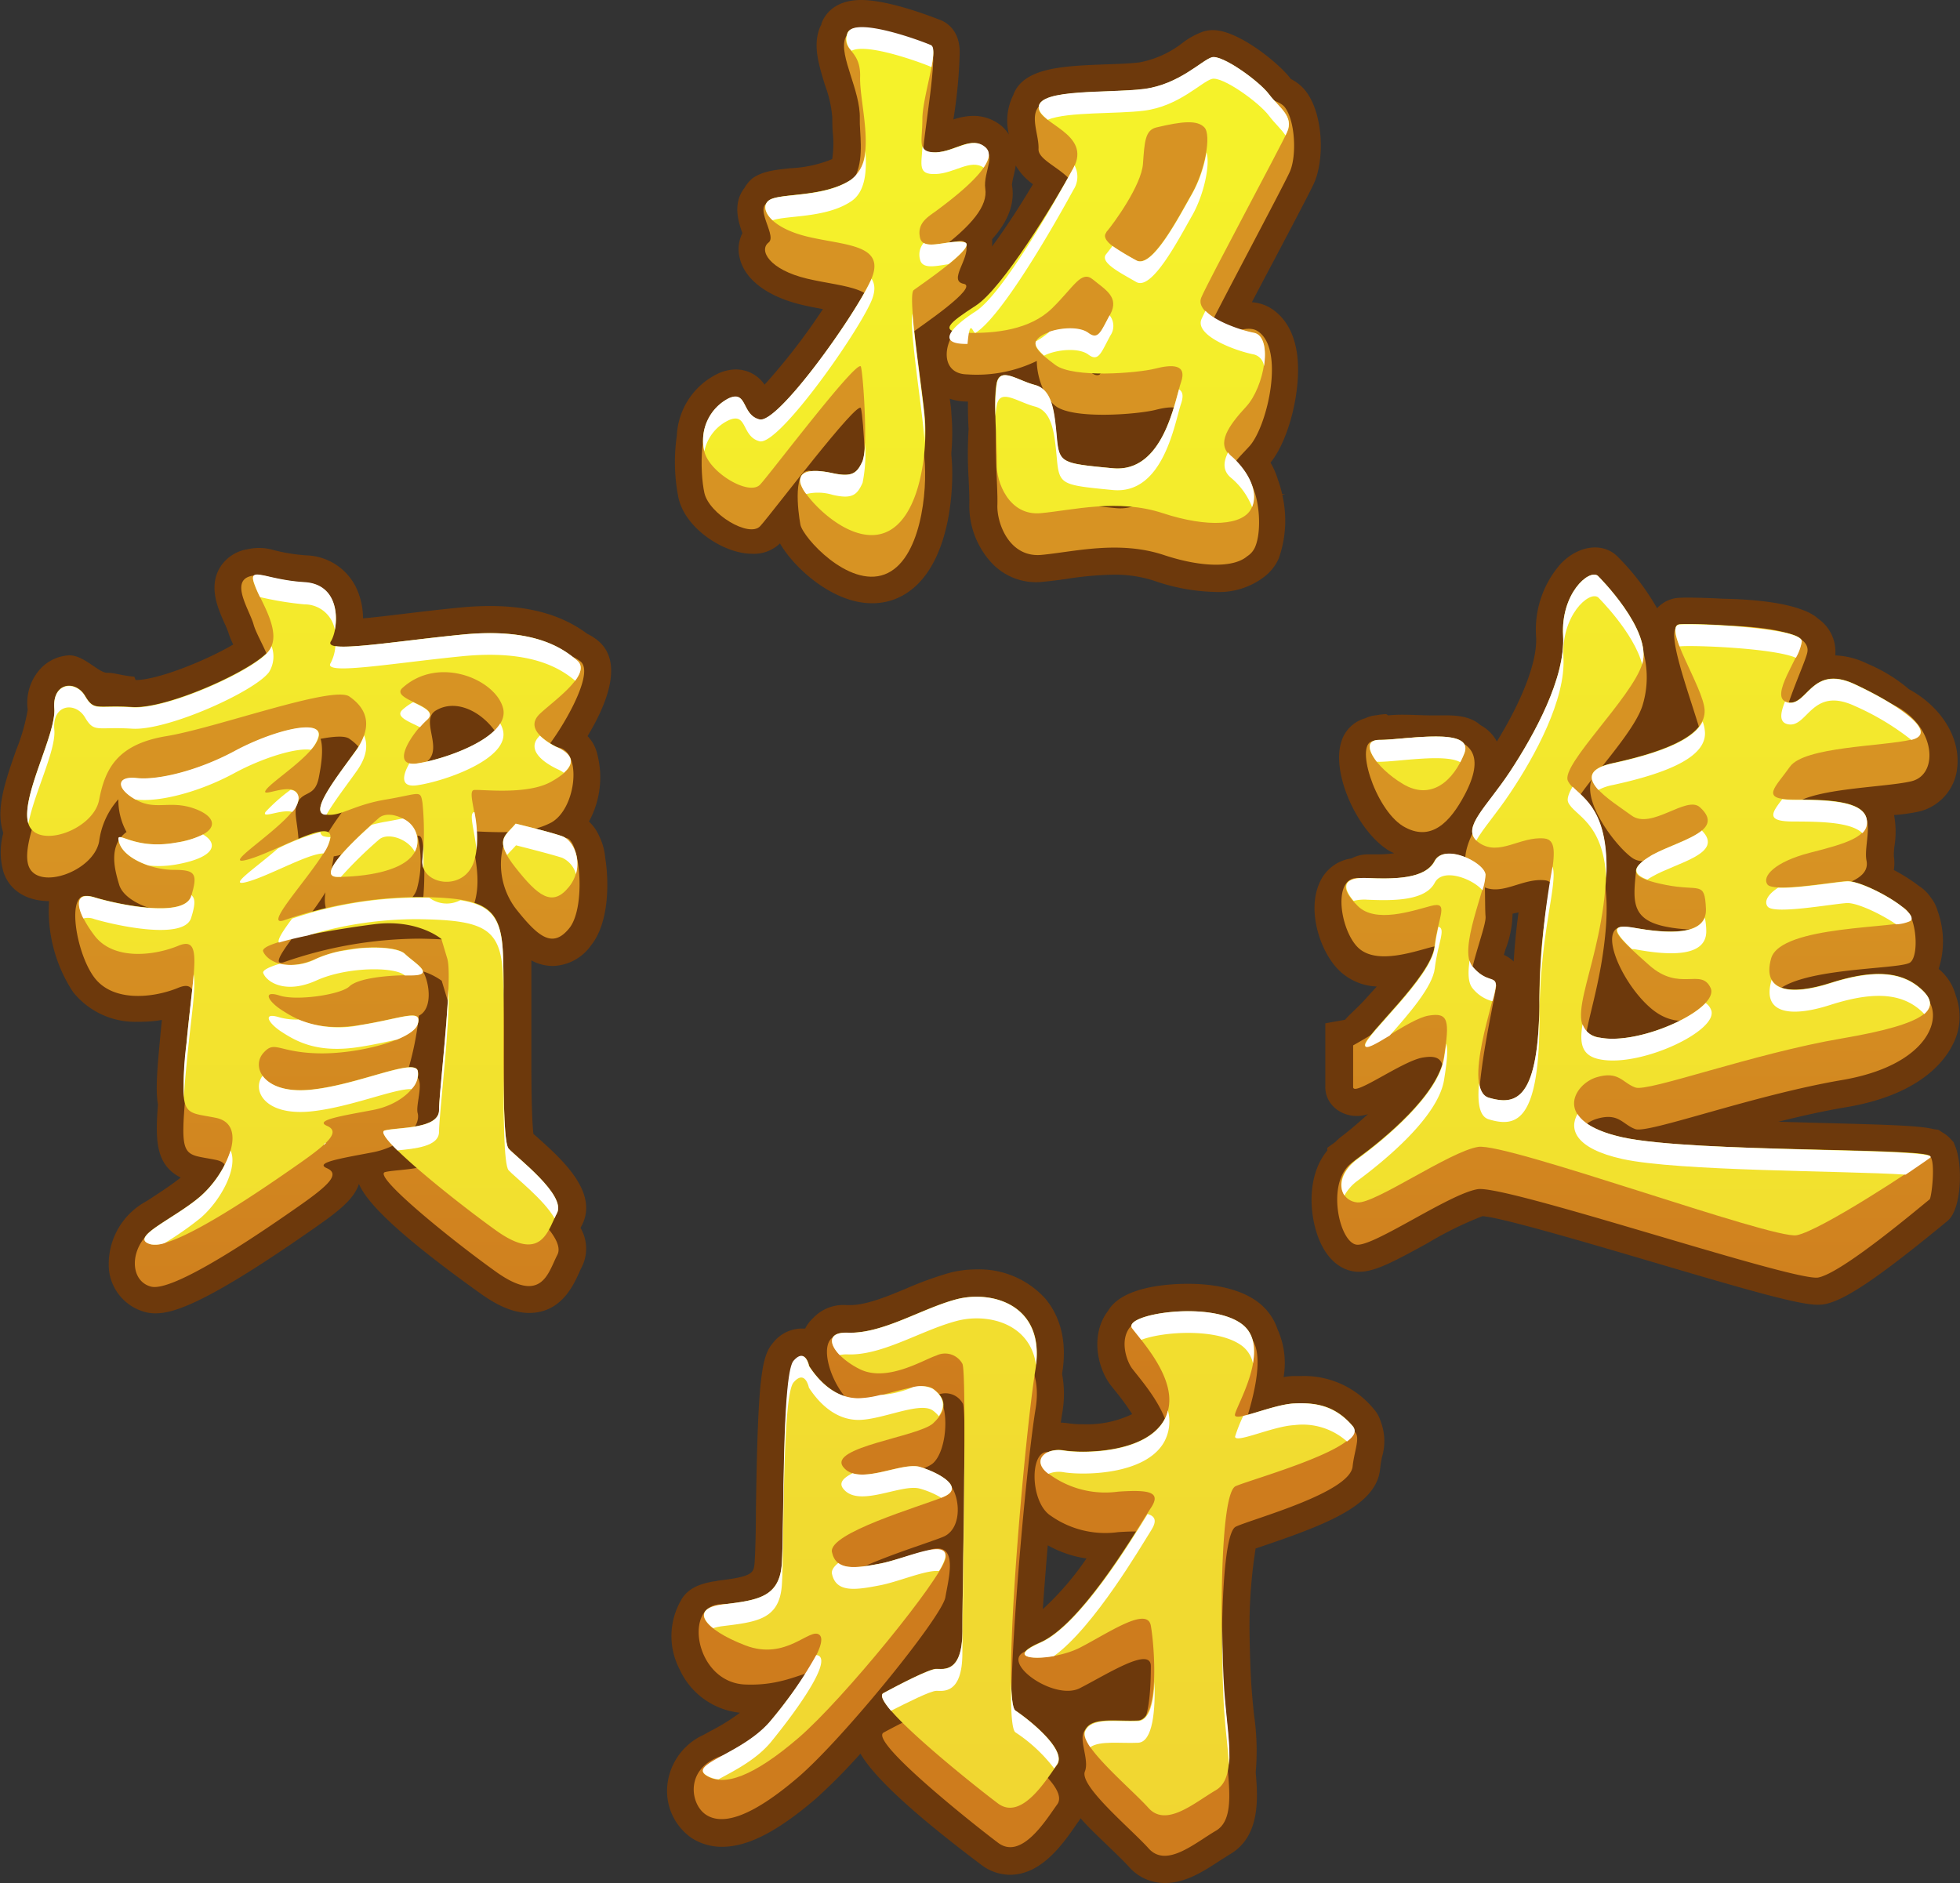 <svg xmlns="http://www.w3.org/2000/svg" xmlns:xlink="http://www.w3.org/1999/xlink" viewBox="0 0 239.61 230.24"><rect x="0" y="0" width="239.61" height="230.24" fill="#333333" stroke="none"/><defs><style>.cls-1{isolation:isolate;}.cls-2{fill:#6d390c;}.cls-3{fill:url(#linear-gradient);}.cls-4{fill:url(#linear-gradient-2);}.cls-5{fill:url(#linear-gradient-3);}.cls-6{fill:url(#linear-gradient-4);}.cls-7{fill:#fff;mix-blend-mode:overlay;}.cls-8{fill:url(#linear-gradient-5);}.cls-9{fill:url(#linear-gradient-6);}.cls-10{fill:url(#linear-gradient-7);}.cls-11{fill:url(#linear-gradient-8);}.cls-12{fill:url(#linear-gradient-9);}.cls-13{fill:url(#linear-gradient-10);}.cls-14{fill:url(#linear-gradient-11);}.cls-15{fill:url(#linear-gradient-12);}.cls-16{fill:url(#linear-gradient-13);}.cls-17{fill:url(#linear-gradient-14);}.cls-18{fill:url(#linear-gradient-15);}.cls-19{fill:url(#linear-gradient-16);}.cls-20{fill:url(#linear-gradient-17);}.cls-21{fill:url(#linear-gradient-18);}</style><linearGradient id="linear-gradient" x1="199.91" y1="103.86" x2="199.91" y2="170.73" gradientUnits="userSpaceOnUse"><stop offset="0" stop-color="#d79323"/><stop offset="1" stop-color="#ce7c1d"/></linearGradient><linearGradient id="linear-gradient-2" x1="173.63" y1="103.86" x2="173.63" y2="170.73" xlink:href="#linear-gradient"/><linearGradient id="linear-gradient-3" x1="200" y1="3.64" x2="200" y2="247.15" gradientUnits="userSpaceOnUse"><stop offset="0.04" stop-color="#f5f22a"/><stop offset="1" stop-color="#f0d332"/></linearGradient><linearGradient id="linear-gradient-4" x1="173.3" y1="3.65" x2="173.3" y2="247.12" xlink:href="#linear-gradient-3"/><linearGradient id="linear-gradient-5" x1="145.23" y1="103.86" x2="145.23" y2="170.73" xlink:href="#linear-gradient"/><linearGradient id="linear-gradient-6" x1="107.14" y1="103.86" x2="107.14" y2="170.73" xlink:href="#linear-gradient"/><linearGradient id="linear-gradient-7" x1="145.44" y1="3.63" x2="145.44" y2="247.15" xlink:href="#linear-gradient-3"/><linearGradient id="linear-gradient-8" x1="115.56" y1="3.63" x2="115.56" y2="247.15" xlink:href="#linear-gradient-3"/><linearGradient id="linear-gradient-9" x1="101.14" y1="3.64" x2="101.14" y2="247.15" xlink:href="#linear-gradient-3"/><linearGradient id="linear-gradient-10" x1="37.37" y1="103.86" x2="37.37" y2="170.73" xlink:href="#linear-gradient"/><linearGradient id="linear-gradient-11" x1="66.03" y1="3.65" x2="66.03" y2="247.13" xlink:href="#linear-gradient-3"/><linearGradient id="linear-gradient-12" x1="38.94" y1="3.63" x2="38.94" y2="247.15" xlink:href="#linear-gradient-3"/><linearGradient id="linear-gradient-13" x1="45.75" y1="3.66" x2="45.75" y2="247.11" xlink:href="#linear-gradient-3"/><linearGradient id="linear-gradient-14" x1="37.17" y1="3.63" x2="37.17" y2="247.15" xlink:href="#linear-gradient-3"/><linearGradient id="linear-gradient-15" x1="136.95" y1="103.86" x2="136.95" y2="170.73" xlink:href="#linear-gradient"/><linearGradient id="linear-gradient-16" x1="103.36" y1="103.86" x2="103.36" y2="170.73" xlink:href="#linear-gradient"/><linearGradient id="linear-gradient-17" x1="136.83" y1="3.64" x2="136.83" y2="247.15" xlink:href="#linear-gradient-3"/><linearGradient id="linear-gradient-18" x1="103.43" y1="3.64" x2="103.43" y2="247.16" xlink:href="#linear-gradient-3"/></defs><g class="cls-1"><g id="Слой_2" data-name="Слой 2"><g id="Layer_12" data-name="Layer 12"><path class="cls-2" d="M239.05,140.2h0l-.23-.56-.36-.39a4.15,4.15,0,0,0-1-.8l-.49-.32-.54-.07c-1.64-.42-5-.54-13.6-.76l-5.43-.15c2.76-.7,5.59-1.33,8.28-1.78,8.71-1.46,11.88-5.37,13-7.58a7.37,7.37,0,0,0,.41-6.08,6.26,6.26,0,0,0-2.09-3.25s0,0,0,0a10.93,10.93,0,0,0-.12-7.07,4.66,4.66,0,0,0-.84-1.66,5,5,0,0,0-1.46-1.42,21.07,21.07,0,0,0-3.06-1.94,5.34,5.34,0,0,0,0-1.7,8.51,8.51,0,0,1,.09-1.29,11.2,11.2,0,0,0-.06-3.73,23,23,0,0,0,3-.42,6.12,6.12,0,0,0,4.72-5.39c.41-3.63-1.94-7.42-5.89-9.57a19.48,19.48,0,0,0-5.13-3.14,9.65,9.65,0,0,0-3.89-1,4.9,4.9,0,0,0-2-4.42l-.42-.34a6.34,6.34,0,0,0-1.49-.77c-2.14-.84-5.5-1.32-9.84-1.4-2.23-.12-4.43-.17-5.34-.11a3.85,3.85,0,0,0-2.69,1.28A29.77,29.77,0,0,0,197.7,68l-.33-.29c-1.81-1.37-4.55-.91-6.58,1.23a12.17,12.17,0,0,0-3,8.94c.16,2.91-1.62,7.6-4.8,12.78a4.81,4.81,0,0,0-2-2c-1.55-1.39-3.86-1.19-5.54-1.19h-.13c-2,0-4-.2-5.61,0l-.23-.16a7.62,7.62,0,0,0-1.22.14,3.71,3.71,0,0,0-1.34.36,4.25,4.25,0,0,0-3,3.08C162.83,94.73,166,101.7,169.8,104c.21.12.42.22.64.32a15.59,15.59,0,0,1-2.16.14l-.95,0h-.17a4.13,4.13,0,0,0-1.93.49,5,5,0,0,0-4,3.19c-1.4,3.36.17,8.22,2.44,10.47a7,7,0,0,0,4.64,2L167,122.06c-1,1.12-2,1.94-2.57,2.62l-2.41.43v7.81c0,2.45,2.62,4.15,5.22,3.3-1.05.92-2.09,1.87-3.34,2.8a7.45,7.45,0,0,0-.64.59l-1,.72,0,.34c-2.17,2.61-2.31,6.64-1.37,9.82.89,3,2.69,4.84,5,5h.28c1.9,0,4.18-1.21,8.38-3.52a43.85,43.85,0,0,1,6.68-3.28c2.26.13,13.22,3.37,20.52,5.52,12.5,3.7,18.21,5.31,20.46,5.31a5.09,5.09,0,0,0,.87-.07c2.46-.48,6.5-3.2,14.41-9.69l.65-.54C239.75,147.81,240,142.68,239.05,140.2Zm-53.41-28.65c-.24,1.77-.46,3.78-.59,6a4.36,4.36,0,0,0-1.2-.81c.06-.23.13-.44.19-.65a12.6,12.6,0,0,0,.87-4.38Z"/><path class="cls-3" d="M235.8,141.3c-5.5-.67-29.9,4.5-37.46,2.83-8.79-1.93-5.91-6.5-3.17-7.33s3.17.69,4.76,1.25,14.42-4.16,25.24-6,12.7-8,10.08-10.35-6.76,2-11.52,3.57-8.37,1.11-7.21-3,15.72-3.63,17-4.6.66-7-1.36-6.81-15.38,3.34-16.09,2.37.86-2.76,5.19-3.87,7.36-1.94,6.92-4.15,1.7-6.52-2.48-6.52-8.63,2.64-6.89.15,11.39-2.5,14.85-3.32,3-6.92-2.32-9.41S221,91.53,218.54,91s2.12-9.63,2.41-11.27c.69-3.79-13.39-3.32-15.7-3.18s3.05,12.65,3.18,15.41-4.09.06-11.59,1.69a3.79,3.79,0,0,0-1.4.59c2.22-2.8,4.71-5.88,5.36-8a11.67,11.67,0,0,0-.26-7.61c-1.1-.83-9.7-1-9.41,4.15s-6.59,12-9.62,16.55c-2.3,3.46-2.87,5.76-2,7.39-3,1.23-10.77.74-13.47.62-3.18-.14-2.22,6.31-.06,8.47s6.64.61,8.95,0,.15,1.3-.28,5c-.23,2-9.23,7-9.23,7v5.09c0,1.25,6-3.18,8.5-3.6s3,.56,2.24,5.13-7.74,5.39-10.92,7.75-1.51,9.83.65,10,11.31-6.23,14.76-6.79,38.74,11.35,41.63,10.8,12.07-8.31,13.61-9.55C236.15,146.45,236.72,141.41,235.8,141.3ZM188.24,127c0,12.73-2.89,13.29-6.2,12.32s.86-17.55.86-18.79-1.15,4.81-2.88,2.73,1.73-9.69,1.59-11.21c-.06-.63-.05-2.14-.08-3.55,2.26.91,4.65-1.14,7.29-.88C191.71,107.87,188.24,114.23,188.24,127Zm6.31-31.61c-1,2.85,3,8.06,4.94,9.46,2.46,1.8,6.74-2.51,8.37-1,3.32,3-7.62.22-7.89,3-.34,3.4-.48,5.62,3.71,6.45s4.75-.55,4.91,2.91-5.77-2.16-9.66-2.85-1,6.45,2.73,9.77,6.34.28,7.5,2.77-7.9,5.8-12.95,4.83-.9-6.07.07-16.87-3.71-11.35-4.57-13.29C191.33,99.69,192.73,97.7,194.55,95.36Z"/><path class="cls-4" d="M171.51,101c3.46,2.07,5.81-.59,7.5-3.74,5.31-9.9-7.76-6.67-11-6.67C165.46,90.54,168.05,98.87,171.51,101Z"/><path class="cls-5" d="M198.34,139.05c-8.79-1.94-5.91-6.51-3.17-7.34s3.17.69,4.76,1.25,14.42-4.16,25.24-6,12.26-3.74,9.65-6.09-6.33-2.21-11.09-.69-8.37,1.11-7.21-3,15.72-3.65,17-4.62-5.77-5-7.79-4.84-8.95,1.38-9.66.42.86-2.77,5.19-3.88,7.36-1.94,6.92-4.16-4.76-2.35-8.94-2.35-2.17-1.52-.43-4,11.39-2.49,14.85-3.32-1.58-4.3-6.92-6.79-5.77,2.77-8.22,2.22,1.73-5.82,1.73-7.48-12.55-2.21-14.86-2.07,2.89,7.75,3,10.52-3.74,4.84-11.24,6.47c-5.86,1.27-.15,4.6,2.3,6.4s6.74-2.51,8.37-1c3.32,3-2.88,4.09-5.91,5.89s-2.46,2.77,1.73,3.6,4.75-.56,4.91,2.9-4.91,3-8.81,2.35-1.87,1.25,1.88,4.57,6.34.28,7.5,2.77-8.51,7.06-13.56,6.09-.29-7.33.68-18.13-3.71-11.35-4.57-13.29,7.78-10.11,9.09-14.26-5.43-10.79-5.43-10.79c-1.1-.84-4.53,2.2-4.24,7.33s-3.46,12-6.49,16.61-6.2,7.06-3.75,8.72,5-.83,7.93-.55-.58,6.64-.58,19.38-2.89,13.29-6.2,12.32.86-12.46.86-13.7-1.15-.28-2.88-2.36,1.73-9.69,1.59-11.21-5.05-3.88-6.21-1.66-5,2.21-8.22,2.08-3.32,1.24-1.16,3.4,6.64.61,8.95,0,.87,1.3.43,5-8.51,10.8-8.51,12,5.34-3.18,7.79-3.59,2.6.55,1.88,5.12-7.36,10-10.54,12.32-2.16,5.26,0,5.4,11.26-6.23,14.72-6.79,36.06,11.35,38.95,10.8,14.71-8.31,16.26-9.55S207.14,141,198.34,139.05Z"/><path class="cls-6" d="M171.51,95.85c3.46,2.08,6.2-.41,7.5-3.73s-7.18-1.66-10.38-1.66C166,90.45,168.05,93.78,171.51,95.85Z"/><path class="cls-7" d="M208.05,101.54c-1.36,1.13-4.29,2-6.1,3-2.34,1.39-2.52,2.28-.56,3,.17-.12.35-.23.56-.35C204.91,105.47,210.86,104.37,208.05,101.54Z"/><path class="cls-7" d="M208.59,113.73a8,8,0,0,0-.18-1.55c-.9,2.26-5.21,1.87-8.63,1.25-3-.53-2.46.54-.28,2.61l.28,0C203.68,116.78,208.72,117.19,208.59,113.73Z"/><path class="cls-7" d="M219.55,80.42a5.84,5.84,0,0,0,.72-2c0-1.66-12.55-2.21-14.86-2.07-.87,0-.67,1.16-.09,2.67l.09,0C207.39,78.87,216.87,79.26,219.55,80.42Z"/><path class="cls-7" d="M195.6,129.52c5.05,1,14.71-3.61,13.56-6.1a1.76,1.76,0,0,0-.65-.79c-2.22,2.37-9,5-12.91,4.23a2.43,2.43,0,0,1-2.13-1.65C193.06,127.63,193.38,129.09,195.6,129.52Z"/><path class="cls-7" d="M223.73,122.87c4.76-1.52,8.48-1.66,11.09.69a4.16,4.16,0,0,1,.42.42c1.12-1,.81-2-.42-3.07-2.61-2.35-6.33-2.21-11.09-.69-3.48,1.11-6.33,1.18-7.17-.46,0,0,0,.07,0,.11C215.36,124,219,124.39,223.73,122.87Z"/><path class="cls-7" d="M219.26,100.44c3.48,0,7.06.1,8.41,1.42a1.79,1.79,0,0,0,.53-1.72c-.43-2.21-4.76-2.35-8.94-2.35a10.14,10.14,0,0,1-1.38-.08C216.56,99.43,215.85,100.44,219.26,100.44Z"/><path class="cls-7" d="M216.09,110.83c.71,1,7.64-.28,9.66-.42,1.19-.08,4.11,1.27,6.06,2.6a4.7,4.7,0,0,0,1.73-.41c1.3-1-5.77-5-7.79-4.84-1.57.11-6.09.88-8.37.77C216.07,109.37,215.65,110.25,216.09,110.83Z"/><path class="cls-7" d="M198.34,141.7c6.88,1.51,27,1.42,34.63,1.91,1.46-1,2.58-1.75,3-2.07,1.54-1.25-28.81-.56-37.61-2.49-3.19-.71-4.83-1.76-5.51-2.85C191.81,138,192.47,140.4,198.34,141.7Z"/><path class="cls-7" d="M218.54,88.54c2.45.55,2.88-4.71,8.22-2.22a31.74,31.74,0,0,1,6.9,4.14h0c3.47-.84-1.58-4.3-6.92-6.79s-5.77,2.77-8.22,2.22a1.7,1.7,0,0,1-.3-.12C217.67,87.13,217.45,88.29,218.54,88.54Z"/><path class="cls-7" d="M208.43,89.51a4.63,4.63,0,0,0-.28-1.3c-1,2.11-4.74,3.77-11,5.12-3.13.67-2.95,1.94-1.74,3.25a6.09,6.09,0,0,1,1.74-.6C204.69,94.35,208.59,92.28,208.43,89.51Z"/><path class="cls-7" d="M182,136.85c3.31,1,6.2.42,6.2-12.32,0-10.35,2.29-16.5,1.6-18.58a98.36,98.36,0,0,0-1.6,15.93c0,12.73-2.89,13.29-6.2,12.32-.68-.2-1-.86-1.19-1.77C180.61,134.65,180.79,136.49,182,136.85Z"/><path class="cls-7" d="M175.4,107.92c1-1.88,4.65-.47,5.83.93a7.46,7.46,0,0,0,.38-1.92c-.15-1.52-5.05-3.88-6.21-1.66s-5,2.21-8.22,2.08c-2.86-.13-3.24,1-1.7,2.79a5.48,5.48,0,0,1,1.7-.14C170.36,110.14,174.25,110.14,175.4,107.92Z"/><path class="cls-7" d="M191.71,98.09c.74,1.66,4.26,2.33,4.66,9.26.38-8.1-2.71-9.72-4.12-11.17C191.77,97,191.53,97.69,191.71,98.09Z"/><path class="cls-7" d="M166,144.33c3.18-2.36,9.82-7.75,10.54-12.32.36-2.28.5-3.66.26-4.42-.07.52-.15,1.1-.26,1.77-.72,4.56-7.36,10-10.54,12.32-2.13,1.58-2.36,3.4-1.64,4.48A5.56,5.56,0,0,1,166,144.33Z"/><path class="cls-7" d="M175.84,113.31c-.15.7-.33,1.53-.44,2.48-.43,3.74-8.51,10.8-8.51,12,0,.63,1.35-.18,3-1.18,2.35-2.65,5.26-6,5.51-8.21C175.76,115.35,176.81,113.5,175.84,113.31Z"/><path class="cls-7" d="M180,120.8a4.57,4.57,0,0,0,2.45,1.61,13.06,13.06,0,0,0,.43-1.91c0-1.25-1.15-.28-2.88-2.36a1.92,1.92,0,0,1-.34-.72C179.45,118.86,179.46,120.12,180,120.8Z"/><path class="cls-7" d="M191.13,80.37c-.29-5.12,3.14-8.17,4.24-7.34,0,0,4.41,4.36,5.39,8.22l0-.07c1.29-4.15-5.43-10.79-5.43-10.79-1.1-.84-4.53,2.2-4.24,7.33s-3.46,12-6.49,16.61c-2.86,4.31-5.84,6.77-4.12,8.43.81-1.46,2.48-3.31,4.12-5.78C187.67,92.41,191.42,85.49,191.13,80.37Z"/><path class="cls-7" d="M178.52,93.19a11.62,11.62,0,0,0,.49-1.07c1.3-3.32-7.18-1.66-10.38-1.66-1.59,0-1.44,1.24-.31,2.68a1.42,1.42,0,0,1,.31,0C171.09,93.11,176.67,92.13,178.52,93.19Z"/><path class="cls-2" d="M167.92,172.24a11,11,0,0,0-8.92-4l-1,0a10.49,10.49,0,0,0-1.08.12,10.1,10.1,0,0,0-.73-5.82,6.94,6.94,0,0,0-2.63-3.51c-2.47-1.71-5.89-2.07-8.33-2.07s-8,.34-9.74,3.26c-2.3,3-1.26,7.11.28,9.12l.55.69a31.51,31.51,0,0,1,2.09,2.86,12.71,12.71,0,0,1-6,1.24,11.53,11.53,0,0,1-1.83-.12,8.85,8.85,0,0,0-.9-.08c.06-.41.12-.79.17-1.12a13.14,13.14,0,0,0,0-4.77l0-.15c.76-4.63-.71-7.52-2.08-9.14a10.87,10.87,0,0,0-8.38-3.55,13,13,0,0,0-3.32.42,43.62,43.62,0,0,0-5.34,1.94c-2.39,1-4.87,2-6.78,2h-.52a5.06,5.06,0,0,0-4,1.56,4.67,4.67,0,0,0-1,1.31l-.48,0a4.49,4.49,0,0,0-3.44,1.74c-1.44,1.65-1.86,4.38-2.1,20.47,0,2.77-.08,5.17-.15,6.27-.1,1.39-.13,1.82-4.31,2.32a2.84,2.84,0,0,0-.42.08l-.44.06c-1.07.22-3,.61-3.9,2.4a8.76,8.76,0,0,0-.12,8.3,9.13,9.13,0,0,0,7.39,5.33,24.64,24.64,0,0,1-3.59,2.23l-.83.46a7.61,7.61,0,0,0-4.47,6.32,7,7,0,0,0,3,6.32,6.82,6.82,0,0,0,3.73,1.06c3.13,0,6.78-1.88,11.48-5.92a72.12,72.12,0,0,0,5.41-5.47c1.28,2.22,4.88,6.16,14.82,13.63a5.81,5.81,0,0,0,3.47,1.18c3.82,0,6.44-3.75,8-6,.15-.22.29-.42.42-.59l.2-.32c1,1.16,2.3,2.37,3.65,3.67.9.87,1.74,1.69,2.25,2.25a5.8,5.8,0,0,0,4.43,2c2.51,0,4.71-1.44,6.66-2.71.45-.28.88-.57,1.28-.81,3.68-2.16,3.43-6.75,3.14-10a30.15,30.15,0,0,0-.21-7.06c-.1-1-.21-2.08-.29-3.19-.12-1.58-.21-4.1-.25-6.65a60.39,60.39,0,0,1,.74-10.48l1-.34c7.82-2.66,13.83-5,14.22-9.42a13.22,13.22,0,0,1,.23-1.43,6.73,6.73,0,0,0-.16-4.34A4.06,4.06,0,0,0,167.92,172.24Zm-40.44,24.5c.18-2.58.39-5.23.61-7.81a13.58,13.58,0,0,0,4.73,1.61A35.18,35.18,0,0,1,127.48,196.74Z"/><path class="cls-8" d="M164.32,174.75c-2.59.13-13.35,4.05-13.35,3.16s5.6-13.47.87-15.1c-17.24-5.92-14.73,2.84-13.42,4.53,1.64,2.13,6.2,7.13,3.89,11.2s-11.83-.65-14.14-1-2.3,6.13.29,7.78a11.56,11.56,0,0,0,8.23,2c3.75-.25,5.34,0,4,2s-13,12.22-14.12,12.32c-5.76.55,2,6.53,5.46,4.75s8.66-5.13,8.66-2.68c0,12.69-4.27,7.3-7,7.43s-.34,3.65-1.06,5.43,5.62,7,7.79,9.42,5.62-.64,8.22-2.16,1.44-6.37,1-12.23-.58-24,1.44-24.95,14-4.15,14.28-7.38C165.62,176.78,166.92,174.62,164.32,174.75Z"/><path class="cls-9" d="M124.14,214.06c-1.73-1.14,1.15-33.86,2.45-41.75s-5.34-9.68-9.67-8.53-9.93-.35-14.15-.51c-3.46-.12-1,7.38,2.33,9,1.93,1,4.25.41,6.17-.32-2.08,1.59-4.59,3.88-6.32,3.88-2.89,0-4.9-2.16-6.06-4,0,0-.43-2.29-1.88-.63s-1.15,20.62-1.43,24.79-3.61-.34-7.79.17-2.71,9.54,3.31,9.79c5.45.23,7.94-2.29,9.09-1.27s-5.46,8.62-11,9.74-5,6.05-2.88,7.45,5.77.12,11.26-4.58,17.59-19.61,18-22,1.57-6.52-1.53-5.91-11.82,7.56-12.32,5.25,10.74-5.58,13.57-6.73,2-6.6-.28-7.24-10,6-11.92,3.55,9.23-3.69,11-5.34,2-7.13.43-8.28a2.42,2.42,0,0,1,3.18,1c.57,1,0,27.62,0,32.72s-2.31,4.58-3.18,4.58-4.62,1.91-6.49,2.93,11.11,11.33,14,13.49,5.92-2.93,7.22-4.71S125.87,215.21,124.14,214.06Z"/><path class="cls-10" d="M158.19,171.59c-2.61.12-7.22,2.29-7.22,1.4s4.76-8.4.72-11.2-14.58-1.06-13.27.63c1.64,2.13,6.2,7.13,3.89,11.2s-9.95,4.08-12.26,3.7-4.18,1.4-1.59,3.05a11.56,11.56,0,0,0,8.23,2c3.75-.25,5.34,0,4,2s-8.29,14.14-13.52,16.43,1.4,2.42,4.86.64,8.23-5.1,8.66-2.68,1.15,11.46-1.59,11.59-5.77-.51-6.49,1.27,5.62,7,7.79,9.42,5.62-.64,8.22-2.16,1.44-6.37,1-12.23-.58-24.06,1.44-24.95,16.45-4.83,14.28-7.38S160.78,171.46,158.19,171.59Z"/><path class="cls-11" d="M124.14,209.14c-1.73-1.14,1.15-33.86,2.45-41.75s-5.34-9.68-9.67-8.54-9,4.23-13.27,4.08c-3.46-.13-1.88,2.8,1.45,4.46s7.79-1.15,9.37-1.66a2.42,2.42,0,0,1,3.18,1c.57,1,0,27.63,0,32.72s-2.31,4.58-3.18,4.58S109.85,206,108,207s11.11,11.33,14,13.49,5.92-2.93,7.22-4.71S125.87,210.29,124.14,209.14Z"/><path class="cls-12" d="M107.63,191.16c-3.09.6-5.42.93-5.92-1.39s10.74-5.58,13.57-6.73-.52-3-2.83-3.69-7.5,2.42-9.37,0,9.23-3.69,11-5.34,1.59-3.06,0-4.21S107.84,171,105,171s-4.9-2.16-6.06-3.95c0,0-.43-2.29-1.88-.63S95.86,187,95.58,191.16s-3,4.49-7.22,5-2.31,3.05,2.74,5,7.94-2.29,9.09-1.27-2.59,6.37-5.91,10.44-10.1,5.35-7.94,6.75,5.77.12,11.26-4.59,17.59-19.6,18-22S110.72,190.56,107.63,191.16Z"/><path class="cls-7" d="M140.73,187.1c.72-1.14.52-1.71-.43-2-2,3.24-8.28,13.62-13.09,15.73-3.81,1.66-1.33,2.18,1.63,1.65C133.8,198.87,139.56,188.93,140.73,187.1Z"/><path class="cls-7" d="M165.39,174.39c-2.16-2.55-4.61-2.93-7.2-2.8-1.85.09-4.69,1.19-6.2,1.52a18.54,18.54,0,0,0-1,2.53c0,.89,4.61-1.27,7.22-1.4a8.13,8.13,0,0,1,6.46,2C165.52,175.61,165.88,175,165.39,174.39Z"/><path class="cls-7" d="M130.05,180c2.31.38,9.95.38,12.26-3.69a5.25,5.25,0,0,0,.47-3.87,4.4,4.4,0,0,1-.47,1.21c-2.31,4.08-9.95,4.08-12.26,3.7s-4,1.25-1.88,2.84A3.37,3.37,0,0,1,130.05,180Z"/><path class="cls-7" d="M151.69,164.44a3.56,3.56,0,0,1,1.48,2.24c.33-1.9.14-3.77-1.48-4.89-4-2.81-14.58-1.06-13.27.63.29.38.68.85,1.1,1.39C142.21,162.78,148.71,162.37,151.69,164.44Z"/><path class="cls-7" d="M139.14,213.07c1.82-.09,2.11-4.08,2-7.47-.11,2.53-.62,4.75-2,4.82-2.74.12-5.77-.51-6.49,1.27-.18.45.09,1.12.63,1.92C134.49,212.79,136.9,213.17,139.14,213.07Z"/><path class="cls-7" d="M149.67,209.37c.17,2.36.46,4.54.58,6.41.21-2.29-.31-5.48-.58-9.06-.13-1.8-.23-4.78-.26-8.07C149.38,202.93,149.5,207.1,149.67,209.37Z"/><path class="cls-7" d="M116.92,161.51c3.67-1,9,.18,9.73,5.35.9-7.43-5.5-9.12-9.73-8s-9,4.23-13.27,4.08c-2.41-.09-2.37,1.31-1,2.73a4.08,4.08,0,0,1,1-.08C107.87,165.74,112.6,162.65,116.92,161.51Z"/><path class="cls-7" d="M117.65,202.12c0-3.56.28-17.64.25-26.14,0,8.51-.25,20.28-.25,23.49,0,5.09-2.31,4.58-3.18,4.58S109.85,206,108,207c-.46.25,0,1.06.92,2.16,2-1,4.83-2.44,5.57-2.44S117.65,207.21,117.65,202.12Z"/><path class="cls-7" d="M124.14,209.14c-.32-.21-.49-1.5-.53-3.5-.06,3.49.09,5.87.53,6.16a19.18,19.18,0,0,1,4.73,4.41l.32-.45C130.48,214,125.87,210.29,124.14,209.14Z"/><path class="cls-7" d="M94.28,212.94c3.32-4.07,7.06-9.42,5.91-10.44a.6.6,0,0,0-.41-.14,50.34,50.34,0,0,1-5.5,7.93c-3.32,4.07-10.1,5.35-7.94,6.75a3.3,3.3,0,0,0,1.5.5C89.7,216.52,92.49,215.14,94.28,212.94Z"/><path class="cls-7" d="M107.62,170.55a11.93,11.93,0,0,1-2.67.4c-2.89,0-4.9-2.16-6.06-3.95,0,0-.43-2.29-1.88-.63S95.86,187,95.58,191.16s-3,4.49-7.22,5c-2.76.34-2.87,1.56-1.18,2.9a6.87,6.87,0,0,1,1.18-.25c4.18-.51,6.92-.83,7.22-5s0-23.13,1.43-24.79,1.88.64,1.88.64c1.16,1.78,3.17,3.94,6.06,3.94s7.5-2.29,9.09-1.15a4.06,4.06,0,0,1,.73.69c.88-1.28.57-2.4-.73-3.34a3.47,3.47,0,0,0-2.45-.2A12,12,0,0,1,107.62,170.55Z"/><path class="cls-7" d="M103.08,182c1.87,2.42,7.07-.64,9.37,0a10.56,10.56,0,0,1,2.62,1.12l.21-.09c2.84-1.14-.52-3-2.83-3.69-1.93-.53-5.88,1.52-8.22.78C103.1,180.68,102.52,181.29,103.08,182Z"/><path class="cls-7" d="M101.71,192.42c.5,2.32,2.83,2,5.92,1.39,2.26-.44,5.63-1.91,7.15-1.73a5.7,5.7,0,0,0,.78-1.65c.37-2.42-4.84.13-7.93.73-2.27.44-4.12.72-5.15-.07C101.92,191.55,101.62,192,101.71,192.42Z"/><path class="cls-2" d="M73.19,78.4a6.25,6.25,0,0,0-1.4-.91c-3.77-2.82-8.85-3.86-15.56-3.21-2.27.22-4.54.49-6.64.74-1.89.23-3.72.45-5.21.58a8.82,8.82,0,0,0-.91-3.9,7,7,0,0,0-6-3.8,21.28,21.28,0,0,1-3.7-.57l-.29-.07a6.32,6.32,0,0,0-3.21-.11,4.83,4.83,0,0,0-3.42,2.3c-1.36,2.37-.21,4.93.62,6.8a10.82,10.82,0,0,1,.42,1,11.38,11.38,0,0,0,.62,1.55c-3.16,1.87-9.15,4.34-11.93,4.34l-.16-.41c-1.4-.1-2.42-.47-3.18-.47h-.13c-1.07,0-2.81-2.14-4.63-2.14a5.16,5.16,0,0,0-3.69,1.82,6.18,6.18,0,0,0-1.4,4.83A23.58,23.58,0,0,1,2,91.64c-1.3,3.7-2.54,7.22-1.65,10,0,.06,0,.14.06.19a8.84,8.84,0,0,0,0,4.73c.74,2.35,2.9,3.61,5.62,3.61H6a18.1,18.1,0,0,0,2.92,11.1,9.7,9.7,0,0,0,8,3.65,15.68,15.68,0,0,0,2.87-.22c-.08.77-.16,1.62-.24,2.49-.37,3.93-.53,6.19-.24,7.85-.34,4.36-.28,7.39,2.78,8.93-.88.71-2,1.46-3,2.12l-1.2.78a8.71,8.71,0,0,0-4.57,8.37,6,6,0,0,0,4.38,5.16,5,5,0,0,0,1.3.17c2.27,0,6.37-1.26,19.64-10.57,2.7-1.89,4.65-3.39,5.24-5.26.83,2,4,5.65,14.88,13.42,2.25,1.61,4.14,2.36,5.94,2.36,3.86,0,5.36-3.31,6.09-4.9.11-.25.21-.49.33-.71a5,5,0,0,0-.15-4.78q.08-.16.15-.3c2.12-4.06-2.48-8.15-5.51-10.85l-.4-.35c-.11-.91-.23-3-.25-7.85,0-2,0-4,0-5.6,0-2.94,0-5.74,0-7.76a5.51,5.51,0,0,0,2.64.68,5.9,5.9,0,0,0,4.64-2.5c2.3-2.84,2.19-8,1.75-10.7a7.37,7.37,0,0,0-.73-2.66A5.51,5.51,0,0,0,72,100.44a11.25,11.25,0,0,0,1-8.3A4.62,4.62,0,0,0,71.83,90C74.07,86.28,76.28,81.09,73.19,78.4Z"/><path class="cls-13" d="M71,80.9c-1.9-1.66-6.72-1.15-15.23-.31S39.49,85,40.45,83.5,36.61,70.63,32,70.35s-1.55,4-1,6,3.6,6,1.87,8.31S21,89.58,16.71,89.3s-5.17,2.78-6.32.84-4-1.65-3.75,1.53-4.18,10.94-3.17,14.12,7.93.83,8.65-2.91a9.57,9.57,0,0,1,2.35-5.16,8.1,8.1,0,0,0,1,4c-2.37,1.72-1.35,4.91-.9,6.45.58,1.94,4,3.33,6.64,3.33s3,.41,2.16,3.18-9.85-4.27-12.59-5.08-1.54,6.88.76,9.92,7.22,2.5,10.25,1.25,1.87,2.63,1,11.91-.44,8.3,3.6,9.13-3.35,6-6.88,8c-3.71,2-3.94,6.72-1.06,7.49s14.43-7.28,18.19-9.91,4.9-3.88,3.31-4.57,2-1.24,5.63-1.94,5.91-3.18,5.48-4.79c-.36-1.35,1.72-6-2-4.15a2,2,0,0,0,.79-1,37.31,37.31,0,0,0,1.36-6.76c1.72-.85,1.31-4,.5-5.42A8.17,8.17,0,0,1,54,119.91l.72,2.39c.72,2.4-1,16.16-1,18.51s-5.05,2.08-6.64,2.49,7.93,8.17,13.56,12.19,6.35.14,7.5-2.08-4.9-6.78-5.91-7.89-.43-18.27-.7-24-2.33-6.64-10.27-6.76a50.84,50.84,0,0,0-16.59,2.89c-2.4.69,3.15-5.19,5.11-8.56-.24,1.72.15,3.15,1.53,3.15,2.89,0,8.8-.55,9.67-3.6a12.87,12.87,0,0,0,.06-6.47c.46,0,.54.32.66,1.08a35.42,35.42,0,0,1,0,7c-.29,3,5.19,4,6.34,0s-1.15-8.53,0-8.6c.59,0,2.25.13,4.11.08a9,9,0,0,0,.94,9.41c2.75,3.46,4.48,4.84,6.5,2.35s1.37-10.4-.23-11a38.87,38.87,0,0,0-5.3-.94,9,9,0,0,0,3.36-1c2.89-1.66,3.63-7.9,1.32-9a2.36,2.36,0,0,0-2,0C68.67,89.2,72.72,82.39,71,80.9ZM46.2,133.69c-4.59,3.4-15.47,1.86-14,.2s1.74-.14,6.65,0a23.5,23.5,0,0,0,9.14-1.4C47.44,132.81,46.88,133.18,46.2,133.69Zm-9.7-30.12a5.34,5.34,0,0,0,0-.82c-.14-2.5-.74-3.66,0-4.84s2-.57,2.46-2.78c.24-1.21.65-3.44.23-4.8,1.73-.32,3-.39,3.53,0,2,1.39,3,3.47.87,6.51-1.08,1.52-2.53,3.39-3.46,4.94a2.34,2.34,0,0,0-1.17,0A3,3,0,0,0,36.5,103.57Zm4,3c.08-.6.2-1.24.3-1.87a5.84,5.84,0,0,0,.93-.21A8.47,8.47,0,0,0,40.46,106.58Zm12-10.38c-3.49.52-2.09-1.48-.22-3.15s-.94-5,1-6.17c3.17-1.91,7.42,1.33,8.31,4.79S55.93,95.69,52.44,96.2Z"/><path class="cls-14" d="M68.68,102.22c-1.6-.55-5.64-1.52-5.64-1.52-1.29,1.52-2.74,1.94,0,5.4s4.48,4.84,6.5,2.35S70.28,102.78,68.68,102.22Z"/><path class="cls-15" d="M62.18,140.43c-1-1.11-.43-18.28-.7-24s-2.33-6.65-10.27-6.76a51.19,51.19,0,0,0-16.59,2.88c-2.89.84,5.78-7.89,5.78-10.24s-7.07,2.08-10.39,2.85,6.64-5.07,6.49-7.56-4.76.14-4-1,6.06-4.37,6.48-6.58-5.61-.69-10.23,1.8-9.52,3.6-12,3.32-2.6,1.25-.15,2.63,4.18,0,7.22,1.11,3.17,3.18-2.31,4.15-7.51-1.93-6.93,0,4,3.32,6.64,3.32,3,.42,2.16,3.19-9.09,1-11.83.16-2.3,1.64,0,4.68,7.22,2.5,10.25,1.25,1.87,2.63,1,11.91-.44,8.3,3.6,9.13,1.3,6.79-1.87,9.56-9,5.12-6.07,5.89,14.43-7.28,18.19-9.91,4.9-3.88,3.31-4.57,2-1.24,5.63-1.93,5.91-3.19,5.48-4.8-7.36,1.75-13.13,2.31-7.21-2.78-5.78-4.44,1.74-.14,6.65,0,11.69-1.66,12.26-3.6-1.87-.69-7.07.14-7.79-.69-9.52-1.8-2.45-2.49-.29-1.8,7.5-.14,8.51-1.11,4.33-1.38,7.5-1.38.44-1.52-.72-2.63-7.06-1.11-10.81.6-6.06.23-6.5-.88,8.23-2.63,13.56-3.32,8.23,1.8,8.23,1.8l.72,2.4c.72,2.39-1,16.15-1,18.51s-5.05,2.07-6.64,2.49S55,146.38,60.59,150.4s6.35.14,7.5-2.08S63.19,141.54,62.18,140.43Z"/><path class="cls-16" d="M50.93,103.61c.86-3-3.2-4.86-4.62-3.6-2.41,2.12-7.93,7.2-5.05,7.2S50.06,106.65,50.93,103.61Z"/><path class="cls-17" d="M56.55,77.58c-8.51.83-17.06,2.36-16.1.83s1.39-6.92-3.23-7.2-6.78-1.94-6.2,0,3.6,6,1.87,8.31-12.4,7.2-16.73,6.92-4.62.56-5.77-1.38-4-1.67-3.75,1.52S2.46,97.51,3.47,100.7s7.93.83,8.65-2.91S14.28,91,20.35,90s20.34-6.23,22.35-4.85,3,3.46.87,6.51-5.77,7.5-3.9,7.9,3.32-1.11,7.51-1.81,4.21-1.23,4.47.42a35.44,35.44,0,0,1,0,7c-.29,3,5.19,4,6.34,0s-1.15-8.53,0-8.59,6.49.61,9.38-1,3.18-3,.87-4.16S64.4,88.8,66,87.27s6.45-4.85,4.54-6.51S65.06,76.75,56.55,77.58Zm-5.5,15.75c-3.49.52-.7-3.71,1.17-5.37s-4.66-2.4-3-3.87c4.44-4,11.39-1,12.28,2.49S54.53,92.81,51.05,93.33Z"/><path class="cls-7" d="M68.68,102.22c-1.6-.55-5.64-1.52-5.64-1.52C62,102,60.81,102.46,62,104.53c.3-.37.7-.73,1.08-1.18,0,0,4,1,5.64,1.52a3.08,3.08,0,0,1,1.69,2C71,104.8,70,102.67,68.68,102.22Z"/><path class="cls-7" d="M39.59,140l.3-.29C39.7,139.77,39.6,139.86,39.59,140Z"/><path class="cls-7" d="M30,107.87c2.62-.62,7.58-3.51,9.55-3.53a4.72,4.72,0,0,0,.84-2s0,0,0,0a2.55,2.55,0,0,1-.72-.07.58.58,0,0,1-.5-.53,26.87,26.87,0,0,0-5.2,2C31.34,106.05,27.84,108.37,30,107.87Z"/><path class="cls-7" d="M32.46,99.27c-.54.88,1.95-.39,3.27,0a2.69,2.69,0,0,0,.77-1.62,1,1,0,0,0-1-1.07A21.17,21.17,0,0,0,32.46,99.27Z"/><path class="cls-7" d="M34.19,124.39c-2.16-.69-1.44.69.29,1.8s4.33,2.64,9.52,1.8c1.88-.29,3.38-.65,4.53-.89,1.37-.56,2.34-1.22,2.54-1.9.58-1.94-1.87-.69-7.07.14a12.92,12.92,0,0,1-7.5-.69A8,8,0,0,1,34.19,124.39Z"/><path class="cls-7" d="M37.94,135.89c4.79-.47,10.35-2.84,12.36-2.73a2.59,2.59,0,0,0,.77-2.23c-.43-1.61-7.36,1.75-13.13,2.31-3.18.3-5-.58-5.84-1.71C30.78,133.22,32.26,136.43,37.94,135.89Z"/><path class="cls-7" d="M23.67,119.14c-.15,2-.53,4.78-.87,8.42a38.27,38.27,0,0,0-.32,6.59c.06-1.06.16-2.34.32-3.94C23.33,124.48,24,120.81,23.67,119.14Z"/><path class="cls-7" d="M28.19,140.66a12.83,12.83,0,0,1-3.66,5.59c-3.18,2.76-9,5.12-6.07,5.89a3.42,3.42,0,0,0,1.69-.17,40.19,40.19,0,0,0,4.38-3.07C27,146.77,29.13,142.78,28.19,140.66Z"/><path class="cls-7" d="M21.5,105.7c4.77-.84,5.28-2.52,3.32-3.68a10.76,10.76,0,0,1-3.32,1c-5.48,1-7.51-1.93-6.93,0,.37,1.23,1.89,2.23,3.61,2.8A12.13,12.13,0,0,0,21.5,105.7Z"/><path class="cls-7" d="M28.71,94.49c3.36-1.81,7.46-3.1,9.29-2.82A3.81,3.81,0,0,0,38.94,90c.43-2.21-5.61-.69-10.23,1.8s-9.52,3.6-12,3.32-2.6,1.25-.15,2.63l0,0h.11C19.19,98.09,24.1,97,28.71,94.49Z"/><path class="cls-7" d="M52.47,109.75l-1.26,0a47.77,47.77,0,0,0-15.5,2.56c-1.09,1.46-1.85,2.61-1.61,2.93.95-.29,2.17-.58,3.51-.86a45.61,45.61,0,0,1,13.6-2c7.94.12,10,1.09,10.27,6.76.06,1.12.08,2.69.08,4.49,0-2.9,0-5.5-.08-7.14-.2-4.2-1.39-5.82-5.21-6.43A3.56,3.56,0,0,1,52.47,109.75Z"/><path class="cls-7" d="M53.67,138.38c0-2.12,1.4-13.47,1.15-17.46-.2,5-1.15,13-1.15,14.81,0,2.35-5.05,2.07-6.64,2.49-.52.13.18,1.09,1.55,2.43C50.68,140.44,53.67,140.19,53.67,138.38Z"/><path class="cls-7" d="M11.54,112.37c2.74.81,11,2.61,11.83-.16.49-1.57.55-2.38,0-2.78,0,0,0,.08,0,.13-.86,2.77-9.09,1-11.83.16-2.06-.62-2.33.62-1.35,2.57A2.23,2.23,0,0,1,11.54,112.37Z"/><path class="cls-7" d="M38.67,117.22a6.7,6.7,0,0,1-4.48.61c-1.34.41-2.16.81-2,1.16.44,1.11,2.74,2.58,6.5.88s9.62-1.7,10.8-.61h.73c3.17,0,.44-1.52-.72-2.63-.7-.68-3.2-.94-5.9-.65l-1.87.29A14.22,14.22,0,0,0,38.67,117.22Z"/><path class="cls-7" d="M62.18,143.08c.76.83,4.34,3.6,5.61,5.87.1-.22.19-.43.3-.63,1.16-2.21-4.9-6.78-5.91-7.89-.51-.56-.62-5.28-.63-10.53C61.54,136.11,61.58,142.43,62.18,143.08Z"/><path class="cls-7" d="M41.26,107.21h.42a51.4,51.4,0,0,1,4.63-4.54c1-.93,3.51-.19,4.4,1.48a3.49,3.49,0,0,0,.22-.53,3,3,0,0,0-1.7-3.55c-.54.11-1.21.24-2,.38-.67.11-1.25.25-1.79.39C42.76,103.21,38.7,107.21,41.26,107.21Z"/><path class="cls-7" d="M68.24,94.08a4.34,4.34,0,0,1,.69.4q2-1.77-.69-3.06A7.59,7.59,0,0,1,66,89.94C64.41,91.45,65.94,93,68.24,94.08Z"/><path class="cls-7" d="M52.22,88c1-.9-.43-1.52-1.71-2.15a6.81,6.81,0,0,0-1.31.93c-.94.85.82,1.45,2.14,2.13A11,11,0,0,1,52.22,88Z"/><path class="cls-7" d="M70.57,80.76c-1.9-1.66-5.51-4-14-3.18C49.83,78.24,43.09,79.32,41,79a5.23,5.23,0,0,1-.58,2.07c-1,1.52,7.59,0,16.1-.84,8.19-.8,11.83,1.35,13.8,3C71,82.29,71.31,81.41,70.57,80.76Z"/><path class="cls-7" d="M51.05,93.33a2.58,2.58,0,0,1-1,0c-.9,1.55-1.1,3,1,2.67,3.48-.52,11.33-3.29,10.43-6.75a3.22,3.22,0,0,0-.33-.8C59.6,91,53.88,92.9,51.05,93.33Z"/><path class="cls-7" d="M51.77,106.14c0-1.19,0-2.33,0-3.27,0,.77-.08,1.56-.15,2.34A2.19,2.19,0,0,0,51.77,106.14Z"/><path class="cls-7" d="M6.64,89.23c-.29-3.18,2.6-3.46,3.75-1.52s1.44,1.11,5.77,1.38,15-4.56,16.73-6.92A3.64,3.64,0,0,0,33.2,79a2.57,2.57,0,0,1-.31.56c-1.72,2.35-12.4,7.2-16.73,6.92s-4.62.56-5.77-1.38-4-1.67-3.75,1.52S2.46,97.51,3.47,100.7c0,0,0,0,0,0C4.17,97,6.87,91.73,6.64,89.23Z"/><path class="cls-7" d="M58.25,103.91A15.63,15.63,0,0,0,58,99.28C57.25,99.38,58,101.41,58.25,103.91Z"/><path class="cls-7" d="M40.93,77c.43-2.18,0-5.61-3.71-5.83-4.61-.28-6.78-1.94-6.2,0A13,13,0,0,0,31.79,73a39.15,39.15,0,0,0,5.43.89A3.75,3.75,0,0,1,40.93,77Z"/><path class="cls-7" d="M44.51,89.91a7.4,7.4,0,0,1-.94,1.79c-2.17,3-5.77,7.5-3.9,7.9l.24,0c.93-1.61,2.5-3.64,3.66-5.28C44.85,92.55,45,91.09,44.51,89.91Z"/><path class="cls-2" d="M91.88,67.7h0a4.58,4.58,0,0,0,3.47-1.26c1.84,3.16,6.57,7.31,11.2,7.31a7.68,7.68,0,0,0,2.75-.46c6.91-2.59,7.43-13.65,7-17.7l0-.22a27.15,27.15,0,0,0,0-4.85c0-.5-.11-1.11-.19-1.77a6.47,6.47,0,0,0,1.9.34h.32c0,.94,0,2,.08,3.37a50.21,50.21,0,0,0,0,6c.06,1.28.11,2.49.09,3.16a10.27,10.27,0,0,0,2.72,7.19,7.42,7.42,0,0,0,6.29,2.32c.87-.08,1.8-.2,2.79-.34a41.51,41.51,0,0,1,5.78-.53,15.53,15.53,0,0,1,5,.74,24.17,24.17,0,0,0,7.46,1.37,9.07,9.07,0,0,0,5.84-1.72,5.8,5.8,0,0,0,1.95-2.38,13.89,13.89,0,0,0,.43-7.76l.35-.1-.37,0a12.94,12.94,0,0,0-.51-1.75,9.82,9.82,0,0,0-.91-2.1c2.3-2.82,3.85-9.16,3.23-13.39-.48-3.25-2.06-4.81-3.3-5.55a5.11,5.11,0,0,0-2.21-.67c.86-1.63,1.8-3.43,2.74-5.19,2.74-5.2,4.44-8.43,4.87-9.39,1.28-2.88,1.14-8.4-1-11.2a5.31,5.31,0,0,0-1.86-1.52l-.06-.09c-1.36-1.8-6.33-5.88-9.45-5.88a4.07,4.07,0,0,0-1.16.17,9.19,9.19,0,0,0-2.55,1.39,12.29,12.29,0,0,1-5.22,2.38c-1.08.14-2.6.2-4.21.25-5.17.2-10.08.38-11.28,3.78a7,7,0,0,0-.52,4.8,4.8,4.8,0,0,0-.84-1,5.36,5.36,0,0,0-3.51-1.28,7.78,7.78,0,0,0-2.44.44,60.61,60.61,0,0,0,.77-8c.08-2.69-1.38-3.74-2.27-4.13-.06,0-6-2.48-9.77-2.48-3.44,0-4.55,2-4.87,2.91,0,.08,0,.15-.07.22a2.65,2.65,0,0,0-.18.42c-.79,2.18,0,4.54.68,6.82a14.66,14.66,0,0,1,.91,4c0,.54,0,1.17.06,1.87a13.14,13.14,0,0,1-.07,3.21,15.2,15.2,0,0,1-5.14,1.12c-1.92.21-3.44.37-4.66,1.27A4.37,4.37,0,0,0,91,23c-1.5,1.91-.68,4.29-.24,5.5a4.34,4.34,0,0,0-.37,2.87c.54,2.72,3.32,4.86,7.6,5.89.86.21,1.75.37,2.61.53a76.57,76.57,0,0,1-7.13,9.24,4.24,4.24,0,0,0-3.51-1.86,5.27,5.27,0,0,0-2.15.49,8.88,8.88,0,0,0-5.07,7.63,22.19,22.19,0,0,0,.19,7.51C83.72,64.62,88.53,67.7,91.88,67.7Zm31.83-45.11a7.55,7.55,0,0,1,.21-1.09c.09-.39.19-.82.25-1.27a7.29,7.29,0,0,0,2.11,2.29c-1.69,2.84-3.43,5.49-5,7.61,0,0,0-.07,0-.11a3.94,3.94,0,0,0,0-.77C123,27.34,124.15,25.1,123.71,22.59Z"/><path class="cls-18" d="M120,37.75c-.48.36-.91.68-1.29.92a8.16,8.16,0,0,0-.66.5c-2.94,2.22-3.28,6.52.14,6.6a16.84,16.84,0,0,0,8.56-1.64c0,1.94.89,4.46,2.31,5.52,2.21,1.66,10.09,1,12.21.46s3.94-.55,3.17,1.66c-.56,1.64-1.45,6.91-4.37,9.35a5.25,5.25,0,0,1-3.69,1c-6.25-.61-6.54-.61-6.83-3.84s-.57-5.81-2.69-6.37c-1.84-.48-3.62-1.79-4.37-.86a1.08,1.08,0,0,0-.56.83c-.47,1.93.08,7.65,0,9.87s1.46,6.46,5.4,6.09,9.42-1.8,14.9,0c4.7,1.57,8.62,1.58,10.25.16a2.49,2.49,0,0,0,.93-1.06c1-2.22.51-7.37-1.22-8.84s-1.67-1.13.54-3.53,4.44-12.07.94-14.13c-2.07-1.23-7.29,2.78-6.42.75S156.82,22.93,157.68,21s.66-6.2-.59-7.86-7.39-1.65-8.64-1.28-14.73-.58-19,0a3.54,3.54,0,0,0-2,.78c-1.83,1.15-.41,3.69-.49,5.58-.09,2.05,6.54,3.23,4.23,7.48C129.23,29.31,123.58,34.9,120,37.75Zm16,5.08a1.4,1.4,0,0,0,.18-.13c0,.06-.14.27-.41.77a15.3,15.3,0,0,1-1.34,2.33c-.29.14-.6.08-1.05-.25-.84-.62-2.43-2.62-3.82-3.59,2.09-1.48,3.25.06,4.52,1.11A1.4,1.4,0,0,0,136,42.83Z"/><path class="cls-19" d="M92.94,64.32c1.35-1.47,12-15.59,12.31-14.4s.87,10.07.2,11.54-3.82-3.31-6.22-3.87-1.67,5-1.38,6.55,5.86,7.75,10.29,6.09S113.43,60,113,55.92s-2.12-14.77-1.34-15.36,8.07-5.49,6.15-5.86.7-3,.32-4.75c-.3-1.33-2.87.32-3.68.89,4.5-3.33,6.31-5.72,6-7.77s1.73-4.8-.68-4.71-7,4.06-7,1.3,2.11-13.68,1-14.14-9.68-3-10.45-.83,1.89,6.38,1.79,9.8,2.27,11.35-9.92,10.16c-4.06-.4,0,4.05-1.23,5s.09,3.32,4.71,4.42,9.82.93,7.7,5.45S95.06,56.94,92.85,56.39s-2.77-7.15-5.08-6.13-2.23,7.42-1.66,10S91.6,65.8,92.94,64.32Z"/><path class="cls-20" d="M131.22,20.56c-2.31,4.25-8.66,14.68-11.92,16.8s-4.72,3.23-1.16,3.33,7.79-.37,10.48-3,3.56-4.71,5-3.51,3.26,2.12,2.11,4.25-1.44,3.25-2.69,2.31-4.33-.61-5.77.34-.48,1.87,1.73,3.53,10.09,1,12.21.46,3.94-.55,3.17,1.66S142.28,57.86,136,57.25s-6.54-.6-6.83-3.83-.58-5.81-2.69-6.36-4.17-2.22-4.63-.28.08,7.65,0,9.87,1.46,6.46,5.4,6.09,9.42-1.8,14.9,0,9.9,1.55,10.87-.67-.87-4.89-2.6-6.36-.29-3.6,1.93-6,3.32-8.58.93-9-7.28-2.31-6.42-4.34,9.62-18.28,10.49-20.21-1-3-2.21-4.62-5.77-4.89-7-4.52-4,3.32-8.28,3.87-12.78-.08-12.88,2.22C126.9,15.14,133.53,16.32,131.22,20.56Zm4,7.85c.87-1,4.32-5.72,4.51-8.4s.26-4.1,1.64-4.43c3.19-.76,5-.92,5.87,0s.09,5.26-1.54,8.12-4.91,9.23-6.83,8.13S134.39,29.43,135.26,28.41Z"/><path class="cls-21" d="M92.94,59.23c1.35-1.47,12-15.59,12.31-14.39s.87,10.06.2,11.53-1.25,2-3.66,1.48-4.23-.37-3.94,1.2,5.86,7.75,10.29,6.09,5.29-10.24,4.9-14.3-2.12-14.77-1.34-15.37,8.07-5.49,6.15-5.86-5,1.2-5.38-.56.94-2.51,1.92-3.22c4.58-3.37,7.7-6.46,6-7.85s-3.65.55-6,.65-1.63-1.3-1.63-4.06,2.11-8.59,1-9-9.43-3.6-10.19-1.47S105.25,6,105.15,9.4,107.37,19.83,104,22s-8.75,1.57-10,2.5.09,3.32,4.71,4.43,9.82.91,7.7,5.44S95.06,51.85,92.85,51.3s-1.45-3.6-3.75-2.59a5.78,5.78,0,0,0-3,6.46C86.69,57.76,91.6,60.71,92.94,59.23Z"/><path class="cls-7" d="M131.22,23.22a2.92,2.92,0,0,0,.14-3c-.05.11-.08.21-.14.32-2.31,4.25-8.66,15.39-11.92,17.51s-4.72,4-1.16,4h.14c.31-3.49.65-1.14,1-1.37C122.56,38.59,128.91,27.46,131.22,23.22Z"/><path class="cls-7" d="M133.05,43.35c1.25.93,1.54-.2,2.69-2.32a2.08,2.08,0,0,0-.09-2.48c-1.08,2-1.39,3.05-2.6,2.14-1-.75-3.17-.68-4.74-.14a8.83,8.83,0,0,1-1.68,1.19c-.16.51.23,1,1,1.74C129.19,42.7,131.89,42.48,133.05,43.35Z"/><path class="cls-7" d="M138.91,34.48c1.92,1.1,5.19-5.26,6.83-8.13,1.46-2.56,2.23-6.29,1.75-7.71a15.8,15.8,0,0,1-1.75,5.06c-1.64,2.86-4.91,9.23-6.83,8.13A31.78,31.78,0,0,1,136,30.07c-.33.45-.6.79-.77,1C134.39,32.08,137,33.37,138.91,34.48Z"/><path class="cls-7" d="M126.51,49.7c2.11.56,2.4,3.15,2.69,6.37s.57,3.23,6.83,3.84,7.59-8.36,8.36-10.57c.33-1,.17-1.47-.26-1.74-.84,3.09-2.51,10.19-8.1,9.65-6.26-.6-6.54-.6-6.83-3.83s-.58-5.81-2.69-6.36-4.17-2.22-4.63-.28a19.53,19.53,0,0,0-.17,4.12,7.53,7.53,0,0,1,.17-1.47C122.34,47.49,124.39,49.15,126.51,49.7Z"/><path class="cls-7" d="M148.15,9.65c1.25-.37,5.77,2.86,7,4.52.67.9,1.51,1.62,2,2.39l.2-.42c.86-1.94-1-3-2.21-4.62s-5.77-4.89-7-4.52-4,3.32-8.28,3.87-12.78-.08-12.88,2.22c0,.55.45,1,1.1,1.55,2.45-1,8.45-.68,11.78-1.11C144.11,13,146.89,10,148.15,9.65Z"/><path class="cls-7" d="M150.45,58.38A8.87,8.87,0,0,1,153.07,62c.91-2.2-.9-4.85-2.62-6.31a2.23,2.23,0,0,1-.32-.38C149.53,56.52,149.49,57.55,150.45,58.38Z"/><path class="cls-7" d="M153.31,43.34a1.65,1.65,0,0,1,1.21,1.43c.33-2,0-3.84-1.21-4.08-1.7-.34-4.69-1.38-5.94-2.69-.22.45-.39.8-.48,1C146,41,150.94,42.88,153.31,43.34Z"/><path class="cls-7" d="M113,53.49c0,.18,0,.39,0,.59a21.26,21.26,0,0,0,0-3.24c-.27-2.83-1.18-8.88-1.46-12.5C111.14,40,112.68,49.68,113,53.49Z"/><path class="cls-7" d="M101.79,60.5c2.41.56,3,0,3.66-1.47a17.8,17.8,0,0,0,.29-4.92,7.64,7.64,0,0,1-.29,2.26c-.68,1.48-1.25,2-3.66,1.48s-4.23-.37-3.94,1.2a3.8,3.8,0,0,0,.72,1.35A6.15,6.15,0,0,1,101.79,60.5Z"/><path class="cls-7" d="M113.81,8.17s0,0,.06.06c.27-1.42.37-2.52-.06-2.71-1-.46-9.43-3.6-10.19-1.47a1.91,1.91,0,0,0,.49,2.15C106.08,5.21,112.87,7.76,113.81,8.17Z"/><path class="cls-7" d="M112.47,31.71c.27,1.24,1.89.82,3.49.59,1.6-1.29,2.81-2.51,1.89-2.69-1.58-.3-3.93.69-4.93.09A2.2,2.2,0,0,0,112.47,31.71Z"/><path class="cls-7" d="M89.1,51.37c2.3-1,1.53,2,3.75,2.58s11.44-12.37,13.56-16.89c.64-1.36.6-2.3.12-3,0,.11-.07.2-.12.32-2.12,4.52-11.35,17.44-13.56,16.89s-1.45-3.6-3.75-2.59a5.78,5.78,0,0,0-3,6.46.25.25,0,0,1,0,.07A5.39,5.39,0,0,1,89.1,51.37Z"/><path class="cls-7" d="M105.78,18.44A4.54,4.54,0,0,1,104,22c-3.36,2.22-8.75,1.57-10,2.5-.69.51-.58,1.48.45,2.43,1.77-.61,6.49-.26,9.55-2.28C105.77,23.53,106,21,105.78,18.44Z"/><path class="cls-7" d="M114.39,21.28c2.31-.09,4.26-1.88,5.86-.79.73-1.06.88-1.93.19-2.51-1.63-1.39-3.65.55-6,.65-1.07,0-1.49-.23-1.66-.76C112.64,20.2,112.18,21.36,114.39,21.28Z"/></g></g></g></svg>